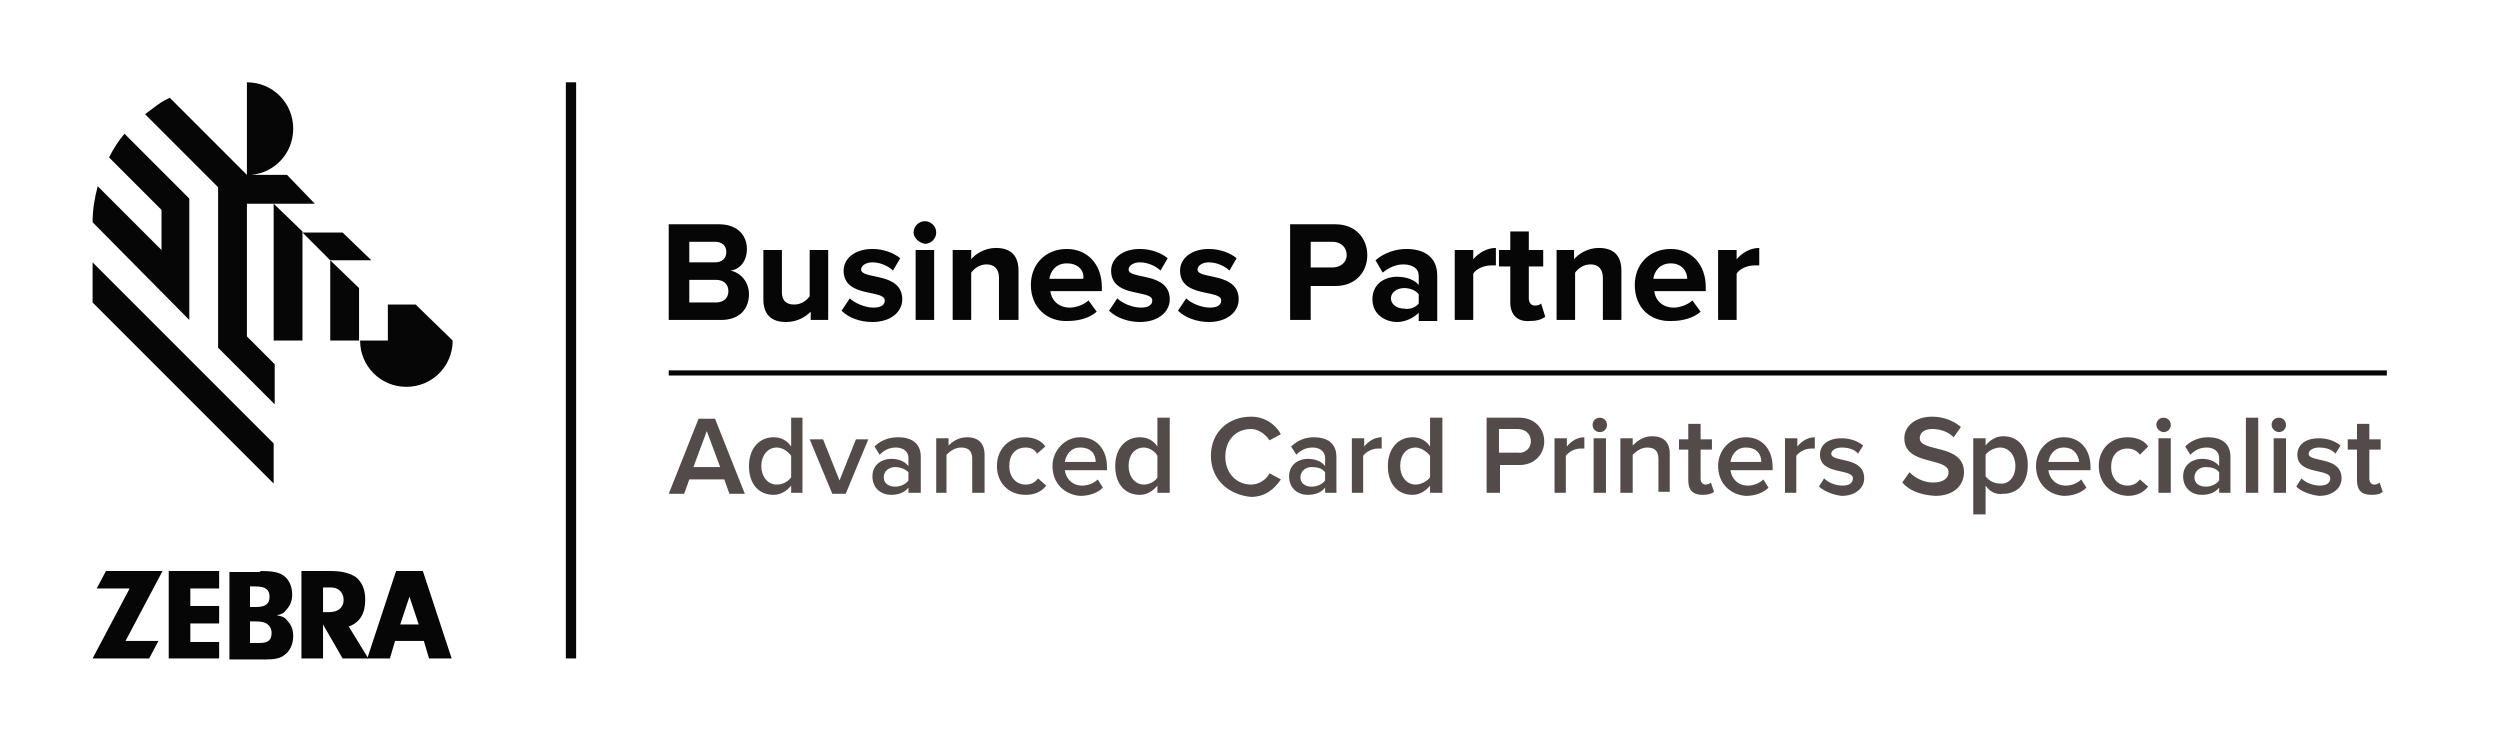 <?xml version="1.0" encoding="utf-8"?>
<!-- Generator: Adobe Illustrator 27.4.0, SVG Export Plug-In . SVG Version: 6.00 Build 0)  -->
<svg version="1.2" baseProfile="tiny" id="Laag_1" xmlns="http://www.w3.org/2000/svg" xmlns:xlink="http://www.w3.org/1999/xlink"
	 x="0px" y="0px" viewBox="0 0 2430 720" overflow="visible" xml:space="preserve">
<rect fill="#FFFFFF" width="2430" height="720"/>
<polygon fill="#070606" points="349,280 321,253 321,331 349,331 "/>
<path fill="#070606" d="M239,198h67l-27-28h-35c23-2,41-21,41-45c0-25-20-45-45-45v90l-75-75c-4,2-8,4-12,7s-8,6-12,9l71,71v156
	l55,55v-39l-27-27V198H239z"/>
<polygon fill="#070606" points="266,198 266,331 294,331 294,225 "/>
<polygon fill="#070606" points="361,253 333,226 294,226 321,253 "/>
<path fill="#070606" d="M184,311V193l-63-63c-6,7-11,15-15,23l51,51v39l-62-62c-3,11-5,23-5,35C90,216,181,308,184,311z"/>
<polygon fill="#070606" points="90,255 90,294 266,470 266,431 "/>
<path fill="#070606" d="M404,296h-27v35h-27c0,25,20,45,45,45s45-20,45-45L404,296z"/>
<polygon fill="#070606" points="154,623 145,640 90,640 126,572 94,572 103,555 158,555 122,623 "/>
<polygon fill="#070606" points="185,589 213,589 213,606 185,606 185,624 213,624 213,640 164,640 164,555 213,555 213,572 185,572 
	"/>
<path fill="#070606" d="M244,625h8c9,0,12-3,12-10c0-4-2-7-5-9c-2-1-4-2-11-2h-5v21H244z M244,590h5c9,0,13-3,13-10s-4-10-14-10h-5
	v20H244z M253,555c11,0,17,1,22,4c6,4,9,11,9,19c0,6-2,11-6,15c-2,3-4,4-9,5c5,1,8,2,10,5c4,4,6,9,6,15c0,8-3,15-9,19c-4,3-9,4-18,4
	h-35v-85h30V555z"/>
<path fill="#070606" d="M320,595c8,0,14-4,14-12c0-7-5-12-12-12h-8v24H320z M314,640h-21v-85h28c11,0,19,2,25,6c6,5,9,12,9,22
	c0,13-5,22-16,26l19,31h-25l-19-33V640z"/>
<path fill="#070606" d="M389,607l9-27l9,27H389z M417,640h22l-28-85h-26l-28,85h22l5-17h28L417,640z"/>
<rect x="550" y="80" fill="#070606" width="10" height="560"/>
<path fill="#070606" d="M708,283c0-6-4-11-12-11h-26v22h26C703,294,708,290,708,283z M706,245c0-6-4-10-11-10h-25v20h25
	C702,255,706,251,706,245z M650,311v-93h49c18,0,27,11,27,24c0,12-7,20-16,21c10,2,18,11,18,23c0,14-9,25-27,25H650z"/>
<path fill="#070606" d="M788,311v-8c-5,5-13,10-24,10c-15,0-22-8-22-22v-48h18v41c0,9,5,12,12,12s12-4,15-8v-45h18v68H788z"/>
<path fill="#070606" d="M818,302l8-12c4,4,14,9,23,9c8,0,11-3,11-7c0-11-40-2-40-29c0-11,10-21,28-21c11,0,21,4,27,9l-7,12
	c-4-4-12-8-20-8c-6,0-11,3-11,7c0,10,40,2,40,29c0,12-11,22-29,22C836,313,825,309,818,302z"/>
<path fill="#070606" d="M890,311v-68h18v68H890z M888,226c0-6,5-11,11-11s11,5,11,11s-5,11-11,11C893,236,888,231,888,226z"/>
<path fill="#070606" d="M971,311v-41c0-9-5-13-12-13s-12,4-15,8v46h-18v-68h18v9c4-5,13-11,24-11c15,0,22,8,22,22v48H971z"/>
<path fill="#070606" d="M1037,256c-11,0-16,8-17,15h33C1054,264,1049,256,1037,256z M1002,277c0-20,14-35,35-35c20,0,34,15,34,37v4
	h-50c1,9,8,16,19,16c6,0,14-3,18-7l8,11c-7,6-17,9-28,9C1018,313,1002,299,1002,277z"/>
<path fill="#070606" d="M1078,302l8-12c5,5,15,9,23,9s11-3,11-7c0-11-40-2-40-29c0-11,10-21,28-21c11,0,21,4,27,9l-7,12
	c-4-4-12-8-20-8c-6,0-11,3-11,7c0,10,40,2,40,29c0,12-11,22-29,22C1097,313,1085,309,1078,302z"/>
<path fill="#070606" d="M1145,302l8-12c5,5,15,9,23,9s11-3,11-7c0-11-40-2-40-29c0-11,10-21,28-21c11,0,21,4,27,9l-7,12
	c-4-4-12-8-20-8c-6,0-11,3-11,7c0,10,40,2,40,29c0,12-11,22-29,22C1164,313,1152,309,1145,302z"/>
<path fill="#070606" d="M1309,248c0-8-6-13-14-13h-21v25h21C1303,260,1309,255,1309,248z M1254,311v-93h44c20,0,31,14,31,30
	s-11,30-31,30h-24v33H1254z"/>
<path fill="#070606" d="M1379,295v-9c-3-4-9-6-14-6c-7,0-13,4-13,10s6,10,13,10C1370,301,1376,299,1379,295z M1379,311v-7
	c-5,5-13,9-21,9c-11,0-24-7-24-22c0-16,13-22,24-22c9,0,17,3,21,8v-9c0-7-6-11-15-11c-7,0-14,3-20,8l-7-12c8-7,19-11,30-11
	c15,0,30,6,30,26v44h-18V311z"/>
<path fill="#070606" d="M1414,311v-68h18v9c5-6,13-11,22-11v17c-1,0-3,0-5,0c-6,0-14,3-17,8v45H1414z"/>
<path fill="#070606" d="M1468,294v-35h-11v-16h11v-18h18v18h14v16h-14v31c0,4,2,7,6,7c3,0,5-1,6-2l4,13c-3,2-7,4-15,4
	C1475,313,1468,306,1468,294z"/>
<path fill="#070606" d="M1558,311v-41c0-9-5-13-12-13s-12,4-15,8v46h-18v-68h17v9c4-5,13-11,24-11c15,0,22,8,22,22v48H1558z"/>
<path fill="#070606" d="M1624,256c-11,0-16,8-17,15h33C1640,264,1635,256,1624,256z M1589,277c0-20,14-35,35-35c20,0,34,15,34,37v4
	h-50c1,9,8,16,19,16c6,0,14-3,18-7l8,11c-7,6-17,9-28,9C1604,313,1589,299,1589,277z"/>
<path fill="#070606" d="M1670,311v-68h18v9c5-6,13-11,22-11v17c-1,0-3,0-5,0c-6,0-14,3-17,8v45H1670z"/>
<rect x="650" y="360" fill="#070606" width="1670" height="5"/>
<path fill="#534B4A" d="M687,419l-13,35h26L687,419z M709,480l-5-14h-34l-5,14h-15l29-73h16l29,73H709z"/>
<path fill="#534B4A" d="M769,464v-21c-3-4-8-8-14-8c-9,0-15,8-15,18s6,18,15,18C761,471,766,468,769,464z M769,480v-8
	c-4,5-10,9-17,9c-14,0-24-10-24-28c0-17,10-28,24-28c7,0,13,3,17,9v-28h11v73h-11V480z"/>
<polygon fill="#534B4A" points="809,480 787,427 800,427 816,467 832,427 844,427 822,480 "/>
<path fill="#534B4A" d="M883,467v-8c-3-3-8-5-13-5c-6,0-11,4-11,10s5,9,11,9C875,473,880,471,883,467z M883,480v-6c-4,5-10,7-17,7
	c-9,0-18-6-18-18s10-17,18-17c7,0,13,2,17,7v-8c0-6-5-10-12-10c-6,0-11,2-16,7l-5-8c6-6,14-9,23-9c12,0,22,5,22,19v35h-12V480z"/>
<path fill="#534B4A" d="M945,480v-34c0-8-4-11-11-11c-6,0-11,4-14,7v37h-10v-53h12v7c3-3,9-8,18-8c11,0,17,6,17,17v37h-12V480z"/>
<path fill="#534B4A" d="M969,453c0-16,11-28,27-28c10,0,17,4,20,9l-8,7c-2-4-6-6-11-6c-10,0-16,7-16,18c0,10,6,18,16,18
	c5,0,9-2,12-6l8,7c-4,5-10,9-20,9C980,481,969,469,969,453z"/>
<path fill="#534B4A" d="M1050,435c-10,0-14,8-15,14h30C1065,442,1061,435,1050,435z M1023,453c0-15,12-28,27-28c16,0,26,12,26,29v3
	h-41c1,8,7,15,17,15c5,0,11-2,15-6l5,8c-5,5-13,8-22,8C1035,481,1023,470,1023,453z"/>
<path fill="#534B4A" d="M1125,464v-21c-2-4-8-8-13-8c-9,0-15,7-15,18c0,10,6,18,15,18C1117,471,1123,468,1125,464z M1125,480v-8
	c-4,5-10,9-17,9c-14,0-24-10-24-28c0-17,10-28,24-28c7,0,13,3,17,9v-28h12v73h-12V480z"/>
<path fill="#534B4A" d="M1177,443c0-23,17-38,39-38c14,0,24,8,29,17l-11,6c-4-6-11-11-18-11c-15,0-25,11-25,27s11,27,25,27
	c8,0,15-5,18-11l11,6c-6,9-15,17-29,17C1194,481,1177,466,1177,443z"/>
<path fill="#534B4A" d="M1288,467v-8c-3-4-8-5-13-5c-6,0-11,4-11,10s5,9,11,9C1280,473,1285,471,1288,467z M1288,480v-6
	c-4,5-10,7-17,7c-9,0-18-6-18-18s10-17,18-17c7,0,13,2,17,7v-8c0-6-5-10-12-10c-6,0-11,2-16,7l-5-8c6-6,14-9,22-9c12,0,22,5,22,19
	v35h-11V480z"/>
<path fill="#534B4A" d="M1314,480v-54h12v8c4-5,10-9,17-9v11c-1,0-2,0-4,0c-5,0-11,3-14,7v36h-11V480z"/>
<path fill="#534B4A" d="M1390,464v-21c-3-4-9-8-14-8c-9,0-15,7-15,18c0,10,6,18,15,18C1381,471,1387,468,1390,464z M1390,480v-8
	c-4,5-10,9-17,9c-14,0-24-10-24-28c0-17,10-28,24-28c7,0,13,3,17,9v-28h12v73h-12V480z"/>
<path fill="#534B4A" d="M1488,429c0-7-5-12-13-12h-18v23h18C1482,441,1488,436,1488,429z M1445,480v-74h32c15,0,24,11,24,23
	s-9,23-24,23h-19v27h-13V480z"/>
<path fill="#534B4A" d="M1511,480v-54h12v8c4-5,10-9,17-9v11c-1,0-2,0-4,0c-5,0-11,3-14,7v36h-11V480z"/>
<path fill="#534B4A" d="M1549,480v-54h12v53h-12V480z M1548,413c0-4,3-7,7-7s7,3,7,7s-3,7-7,7S1548,417,1548,413z"/>
<path fill="#534B4A" d="M1612,480v-34c0-8-4-11-11-11c-6,0-11,4-14,7v37h-12v-53h12v7c4-4,10-9,19-9c11,0,17,6,17,17v37h-11V480z"/>
<path fill="#534B4A" d="M1641,467v-30h-9v-10h9v-15h12v15h11v10h-11v28c0,4,2,6,5,6c2,0,4-1,5-2l3,9c-2,2-6,3-11,3
	C1645,481,1641,476,1641,467z"/>
<path fill="#534B4A" d="M1697,435c-10,0-14,8-15,14h30C1712,442,1708,435,1697,435z M1670,453c0-15,11-28,27-28s26,12,26,29v3h-41
	c1,8,7,15,17,15c5,0,11-2,15-6l5,8c-5,5-13,8-22,8C1682,481,1670,470,1670,453z"/>
<path fill="#534B4A" d="M1735,480v-54h12v8c4-5,10-9,17-9v11c-1,0-2,0-4,0c-5,0-11,3-14,7v36h-11V480z"/>
<path fill="#534B4A" d="M1768,473l5-8c4,4,11,7,18,7s10-3,10-7c0-10-32-3-32-23c0-9,7-16,21-16c9,0,16,3,21,7l-5,8c-3-4-9-6-16-6
	c-6,0-10,3-10,6c0,9,32,2,32,24c0,9-8,17-22,17C1782,481,1774,478,1768,473z"/>
<path fill="#534B4A" d="M1849,469l7-10c5,5,13,10,23,10c11,0,15-5,15-10c0-15-43-6-43-33c0-12,11-21,27-21c11,0,21,4,28,10l-7,10
	c-6-6-14-8-21-8c-8,0-12,4-12,9c0,14,43,5,43,33c0,12-9,23-28,23C1865,481,1855,476,1849,469z"/>
<path fill="#534B4A" d="M1959,453c0-10-6-18-15-18c-5,0-11,3-14,7v21c3,4,8,7,14,7C1953,471,1959,463,1959,453z M1930,472v28h-12
	v-74h12v7c4-5,10-9,17-9c14,0,24,10,24,28s-10,28-24,28C1940,481,1934,478,1930,472z"/>
<path fill="#534B4A" d="M2006,435c-10,0-14,8-15,14h30C2020,442,2016,435,2006,435z M1979,453c0-15,11-28,27-28s26,12,26,29v3h-41
	c1,8,7,15,17,15c5,0,11-2,15-6l5,8c-5,5-13,8-22,8C1991,481,1979,470,1979,453z"/>
<path fill="#534B4A" d="M2040,453c0-16,11-28,28-28c10,0,17,4,20,9l-8,8c-3-4-7-6-12-6c-10,0-16,7-16,18c0,10,6,18,16,18
	c5,0,9-2,12-6l8,7c-4,5-10,9-20,9C2051,481,2040,469,2040,453z"/>
<path fill="#534B4A" d="M2098,480v-54h12v53h-12V480z M2096,413c0-4,3-7,7-7s7,3,7,7s-3,7-7,7C2100,420,2096,417,2096,413z"/>
<path fill="#534B4A" d="M2157,467v-8c-3-4-8-5-13-5c-6,0-11,4-11,10s5,9,11,9C2149,473,2154,471,2157,467z M2157,480v-6
	c-4,5-10,7-17,7c-9,0-18-6-18-18s10-17,18-17c7,0,13,2,17,7v-8c0-6-5-10-12-10c-6,0-11,2-16,7l-5-8c6-6,14-9,22-9c12,0,22,5,22,19
	v35h-11V480z"/>
<polygon fill="#534B4A" points="2183,480 2183,406 2195,406 2195,479 2183,479 "/>
<path fill="#534B4A" d="M2210,480v-54h12v53h-12V480z M2208,413c0-4,3-7,7-7s7,3,7,7s-3,7-7,7C2212,420,2208,417,2208,413z"/>
<path fill="#534B4A" d="M2232,473l5-8c4,4,11,7,18,7s10-3,10-7c0-10-32-3-32-23c0-9,7-16,21-16c9,0,16,3,21,7l-5,8c-3-4-9-6-16-6
	c-6,0-10,3-10,6c0,9,32,2,32,24c0,9-8,17-22,17C2246,481,2237,478,2232,473z"/>
<path fill="#534B4A" d="M2291,467v-30h-9v-10h9v-15h12v15h11v10h-11v28c0,4,2,6,5,6c2,0,4-1,5-2l3,9c-2,2-5,3-11,3
	C2295,481,2291,476,2291,467z"/>
</svg>
